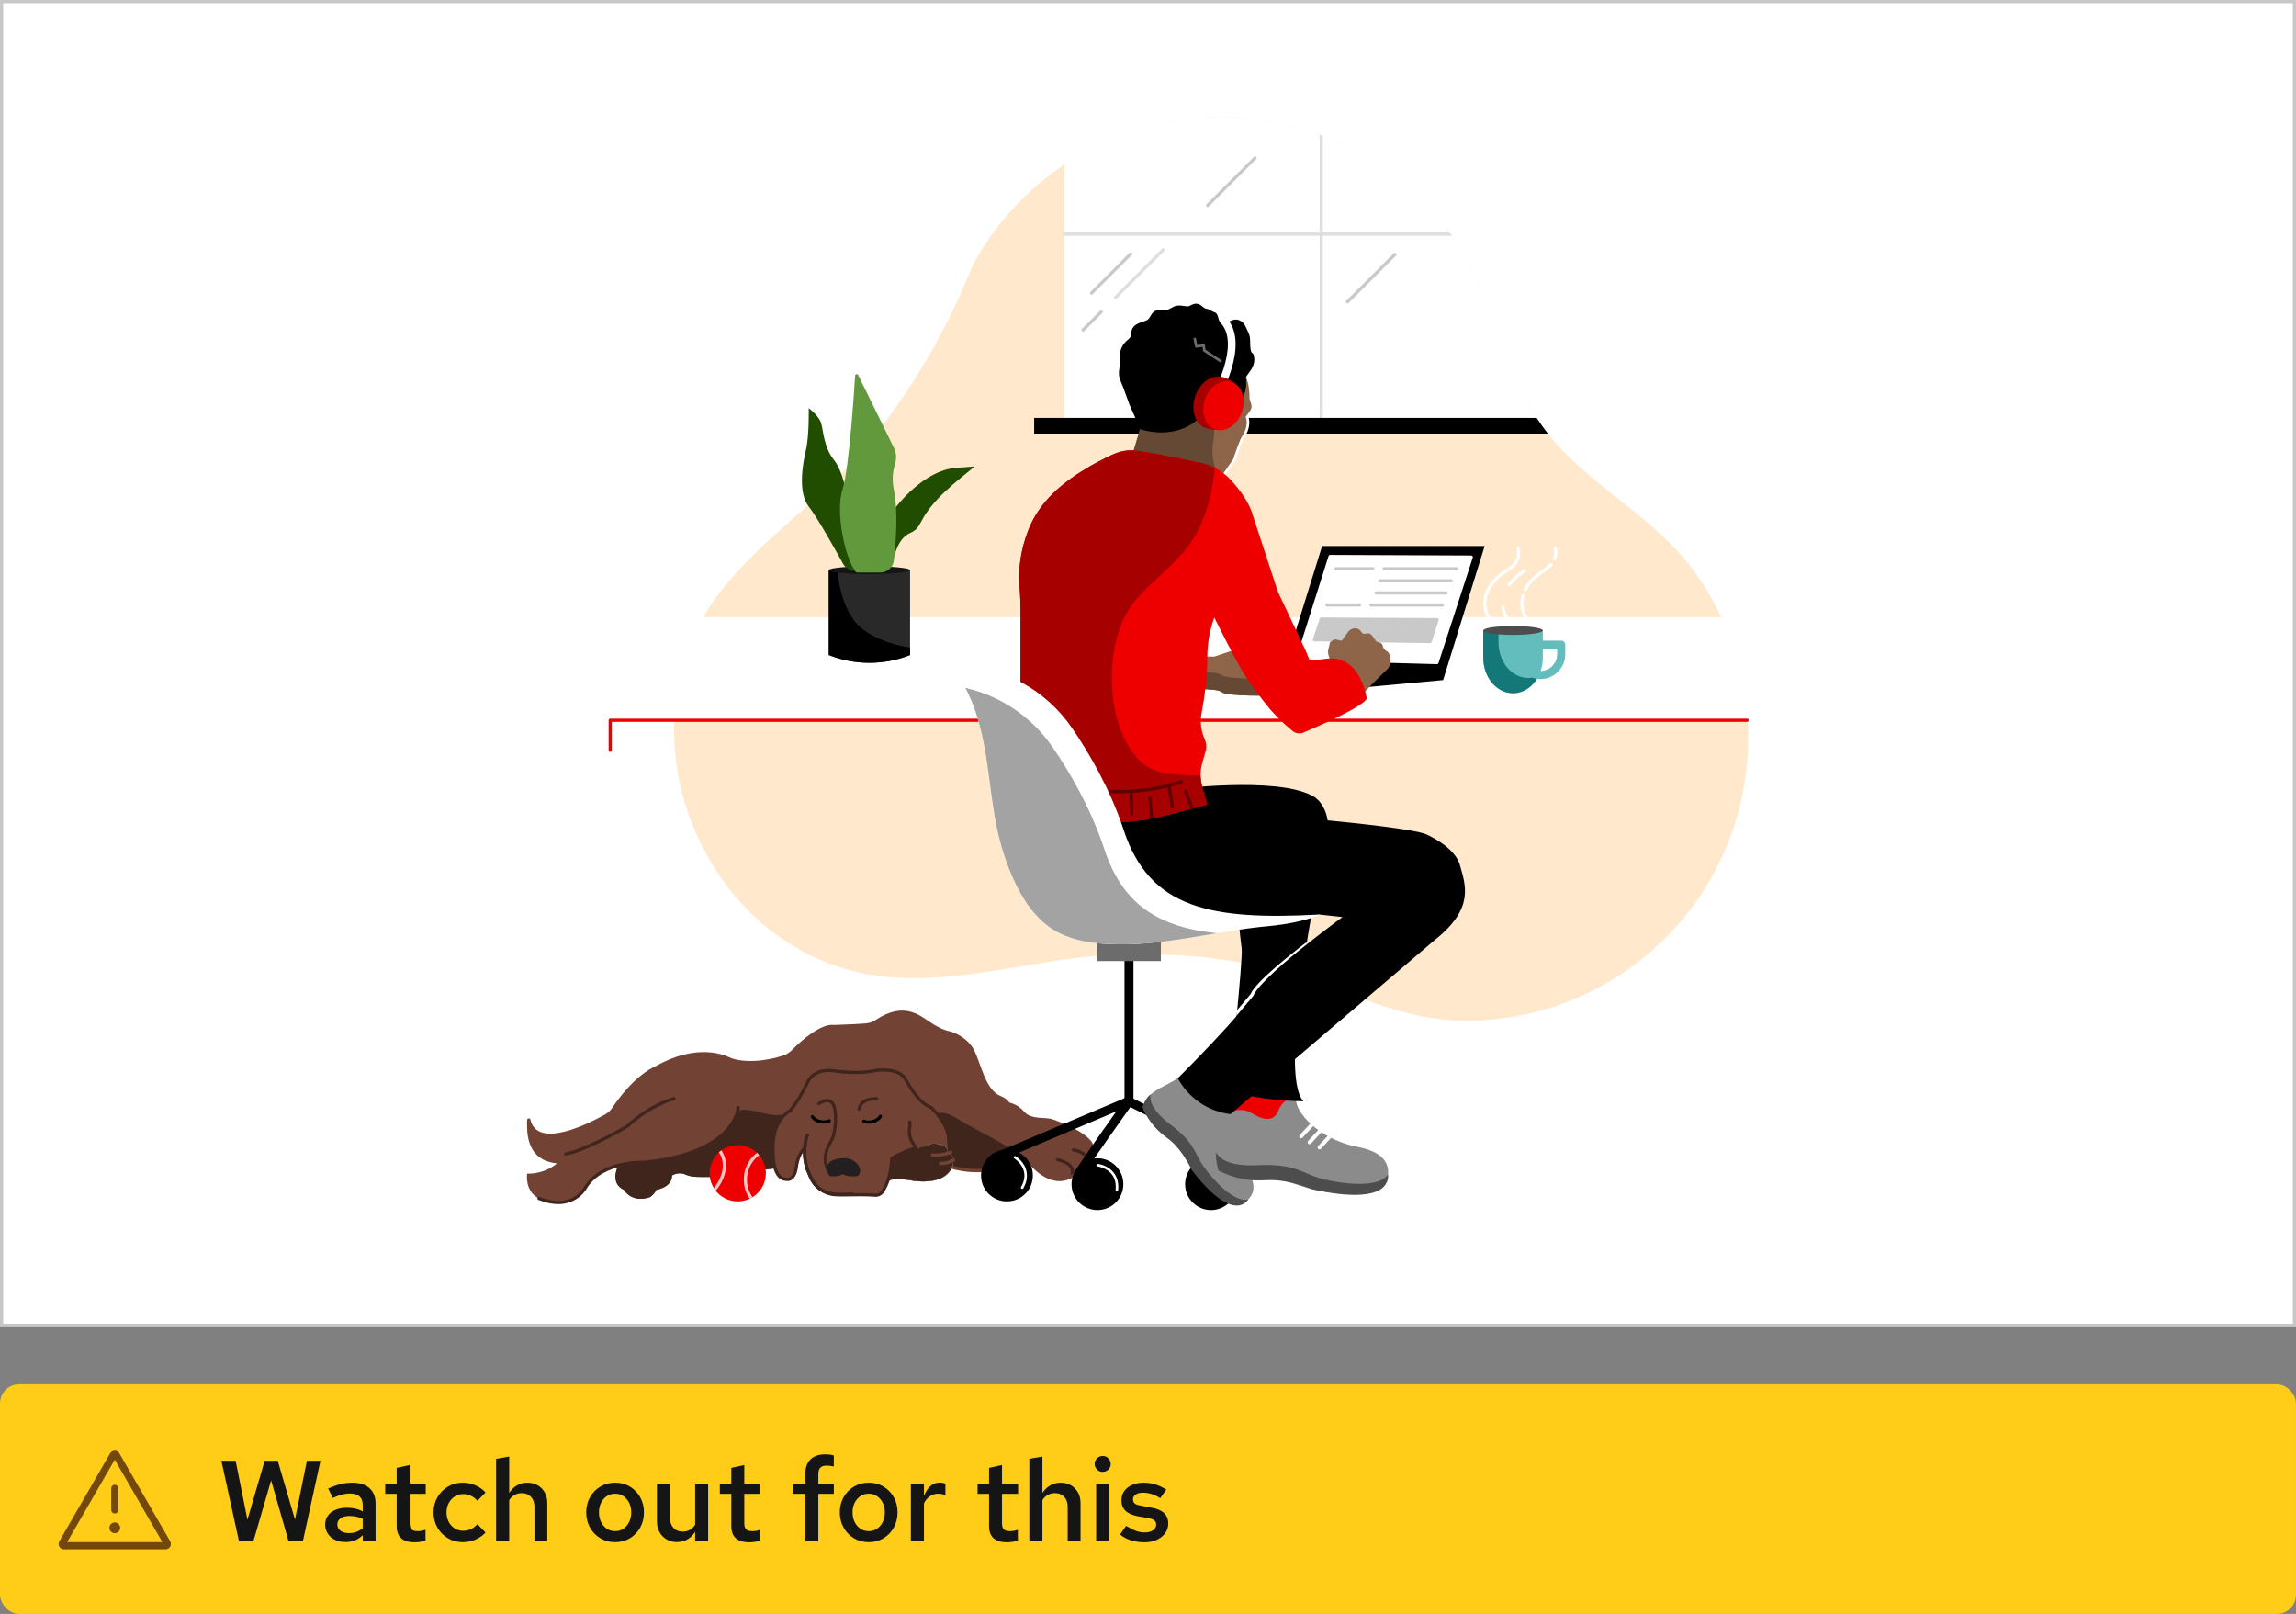 <?xml version="1.0" encoding="UTF-8"?>
<svg xmlns="http://www.w3.org/2000/svg" xmlns:xlink="http://www.w3.org/1999/xlink" viewBox="0 0 360 253">
  <rect x="0" y="0" width="360" height="253" fill="#808080" stroke="none"/>
  <defs>
    <style>
      .uuid-04fc041d-5446-4c92-a94b-5ccaddc5570f {
        fill: none;
      }

      .uuid-37b61431-489e-4c6c-acec-fb9447e94363 {
        fill: #a60000;
      }

      .uuid-444a8028-e0f7-4498-89ec-48323aafc949 {
        fill: #151515;
      }

      .uuid-36ddfb1b-aedb-4561-a67a-a991e62bc14d {
        fill: #6c6c6c;
      }

      .uuid-85b3719f-b944-4af1-9fb7-c6e0552e1a17 {
        clip-path: url(#uuid-ce251119-02a6-4f4e-bfaf-bad703f60b3a);
      }

      .uuid-385cda2b-b028-4c47-bb71-5f9d2aaceb4b {
        fill: #292929;
      }

      .uuid-413e3122-df39-457e-80fa-188e8b97b53f {
        fill: #231f20;
      }

      .uuid-b65ce772-7d9d-4c4f-9e72-d50b71d009b1 {
        fill: #fbc5c5;
      }

      .uuid-bd4ab0ac-d3de-43b3-afee-2d896f7e951d {
        clip-path: url(#uuid-eac8ffb8-ee83-4014-8aff-0a6e6a50dbce);
      }

      .uuid-8dd4f460-bc9e-49ed-b72c-c35976e47325 {
        fill: #204d00;
      }

      .uuid-1a41d99a-5089-4c2f-a362-b59151210e4a {
        fill: #ffe8cc;
      }

      .uuid-a22cd29e-f695-41f2-8225-ea9fc15fdc91 {
        fill: #4d4d4d;
      }

      .uuid-814a62be-6cdf-4ce7-8038-cbf535329565 {
        fill: #dedede;
      }

      .uuid-9625b30f-2a6b-4012-a25a-11a01209d4d1 {
        clip-path: url(#uuid-b8d7a351-a1e6-4da1-88e9-3d43aa8313bf);
      }

      .uuid-a3280231-1705-4271-897e-77eb8631d10e {
        fill: #40251d;
      }

      .uuid-1352a83b-4667-4114-ae59-9f0e4879e4bc {
        fill: #c7c7c7;
      }

      .uuid-52430c9f-88ab-459e-bc64-669fe061c717 {
        fill: #8e6549;
      }

      .uuid-a64d9c76-42f6-468d-be78-a29073f10275 {
        fill: #c9c9c9;
      }

      .uuid-5bc1dd8d-e7b6-4acf-9b84-177c73c8fd8c {
        fill: #63bdbd;
      }

      .uuid-acfb5741-ff71-424c-934f-34497e267ed1 {
        fill: #fff;
      }

      .uuid-efccb5a8-8d55-4a9a-bcf2-c632622acc00 {
        fill: #664934;
      }

      .uuid-70813a9b-7f43-45e0-94e6-fe8605404fad {
        fill: #5f0000;
      }

      .uuid-a6ac82ed-525a-425c-86dc-c72e57aae20c {
        fill: #a3a3a3;
      }

      .uuid-b1ebe539-ac09-4b41-b9a7-944aecdf62e2 {
        fill: #8b8b8b;
      }

      .uuid-f1148edb-536b-4fe6-89bd-a6e9d050d783 {
        fill: #724335;
      }

      .uuid-4ce5a9fa-373c-4431-8b00-3a8a85faf193 {
        clip-path: url(#uuid-5cecf804-d1c5-42ee-835b-eef7c95e37ac);
      }

      .uuid-f8f90e72-74df-4a1f-8a8d-8f0c03f04bf3 {
        fill: #63993d;
      }

      .uuid-b883a85e-4fd9-4b30-9129-c75e25aee15f {
        fill: #ffcc17;
      }

      .uuid-2b61d650-5cf3-4f71-8bc6-2bee263bd2b7 {
        fill: #147878;
      }

      .uuid-706f7324-df27-453d-a72d-5ad97ab06128 {
        fill: #e00;
      }

      .uuid-6ab35e60-be32-429d-ad2b-4761433774d1 {
        fill: #73480b;
      }
    </style>
    <clipPath id="uuid-5cecf804-d1c5-42ee-835b-eef7c95e37ac">
      <path class="uuid-04fc041d-5446-4c92-a94b-5ccaddc5570f" d="M257.289,81.071c-4.434-3.665-9.19-7.013-13.108-11.338-9.485-10.469-9.59-24.796-18.598-35.54-8.384-10.001-20.977-15.886-34.029-15.886-16.866,0-31.535,9.407-39.047,23.261-4.11,10.398-9.867,20.133-16.998,28.744-6.589,7.956-15.456,13.679-21.976,21.696-18.038,22.177-3.047,58.433,25.495,61.123,12.568,1.184,24.993-3.374,37.556-3.56,9.327-.138,18.732.802,27.644,3.659,8.84,2.833,16.29,6.86,25.891,6.772,24.49-.224,44.047-20.033,43.972-44.524-.028-9.254-2.986-18.375-8.415-25.871-2.381-3.287-5.306-5.987-8.387-8.534h0Z"/>
    </clipPath>
    <clipPath id="uuid-eac8ffb8-ee83-4014-8aff-0a6e6a50dbce">
      <path class="uuid-04fc041d-5446-4c92-a94b-5ccaddc5570f" d="M198.511,88.848l-2.323-8.825c-1.571-3.917-5.523-6.921-5.523-6.921-2.013-.469-4.034-.904-6.059-1.315l-3.572-.681c-1.202-.159-2.371-.478-3.591-.506-1.57-.036-2.753.513-4.118,1.201-.778.392-1.555.788-2.31,1.224-4.292,2.484-8.055,5.516-9.827,10.195-1.022,2.699-1.55,5.605-1.336,8.486.097,1.307.165,2.616.165,3.926v28.722s2.455,3.626,11.118,4.431c3.94.366,7.913.005,11.744-.988l6.424-1.665-.789-2.71c-.357-1.228-.363-2.531-.018-3.763l.541-1.925c.176-.626.106-1.288-.159-1.881-.568-1.271-.737-2.685-.478-4.053.39-2.065.903-5.41.903-8.72,0-5.341,2.252-8.729,2.252-8.729l6.957-5.501h0Z"/>
    </clipPath>
    <clipPath id="uuid-ce251119-02a6-4f4e-bfaf-bad703f60b3a">
      <path class="uuid-04fc041d-5446-4c92-a94b-5ccaddc5570f" d="M206.892,143.359c-17.059.919-26.639-.919-30.707-13.254-2.142-6.496-5.449-12.119-8.1-15.986-4.046-5.903-10.636-9.575-17.787-9.851-.48-.018-.752-.014-.752-.014,0,0-.39-.464,1.658,3.275,3.421,6.246,3.576,13.496,4.739,20.362.718,4.238,2.006,8.453,4.122,12.215,1.284,2.283,3.006,4.378,5.249,5.731,2.322,1.399,5.068,1.928,7.772,2.114,8.75.601,16.996-1.958,25.583-2.747,1.716-.158,3.423-.405,5.1-.8,1.233-.29,2.478-.652,3.123-1.043h0Z"/>
    </clipPath>
    <clipPath id="uuid-b8d7a351-a1e6-4da1-88e9-3d43aa8313bf">
      <circle class="uuid-04fc041d-5446-4c92-a94b-5ccaddc5570f" cx="115.671" cy="183.916" r="4.413"/>
    </clipPath>
  </defs>
  <g id="uuid-58d80f64-90eb-496d-ba65-f0b7a977926b" data-name="example-4">
    <g>
      <rect class="uuid-b883a85e-4fd9-4b30-9129-c75e25aee15f" y="217" width="360" height="36" rx="3" ry="3"/>
      <g id="uuid-fc8c8f80-81d7-4025-9f7d-83ab00316d04" data-name="uuid-dd2975ba-b6b8-4d0c-8d0a-4ab2cdfa4747">
        <g id="uuid-cc9b51ee-2def-4591-b481-740f3c517524" data-name="uuid-84046642-f659-43a1-b358-4dbe24c538f8">
          <rect class="uuid-04fc041d-5446-4c92-a94b-5ccaddc5570f" x="8.999" y="226" width="18" height="18"/>
        </g>
        <g id="uuid-ccccc040-2348-46e5-814e-809ccb3b1333" data-name="uuid-8aaf38f7-e1bc-49d0-b865-29c4668814b9">
          <path class="uuid-6ab35e60-be32-429d-ad2b-4761433774d1" d="M26.68,241.609l-7.957-13.781c-.15-.26-.43-.422-.73-.422h-.001c-.005 0-.009-0-.014,0-.293.005-.565.164-.714.417-.001.002-.002.003-.003.005,0,0,0,0-0.0 0l-7.957,13.782c-.075.13-.113.276-.113.422s.038.292.113.422c.15.26.43.422.731.422h15.913c.3,0,.58-.162.731-.422.075-.13.113-.276.113-.422s-.038-.292-.113-.422h0ZM10.523,241.75l7.47-12.938,7.47,12.938h-14.939Z"/>
          <path class="uuid-6ab35e60-be32-429d-ad2b-4761433774d1" d="M17.436,233.313v3.375c0,.311.252.562.562.562s.562-.252.562-.562v-3.375c0-.311-.252-.562-.562-.562s-.562.252-.562.562Z"/>
          <circle class="uuid-6ab35e60-be32-429d-ad2b-4761433774d1" cx="17.999" cy="239.5" r=".844"/>
        </g>
      </g>
      <path class="uuid-444a8028-e0f7-4498-89ec-48323aafc949" d="M37.468,241.588l-2.755-12.6h2.232l1.853,9.233,2.701-9.233h2.052l2.7,9.216,1.872-9.216h2.124l-2.753,12.6h-2.25l-2.736-9.522-2.772,9.522h-2.268Z"/>
      <path class="uuid-444a8028-e0f7-4498-89ec-48323aafc949" d="M54.19,241.732c-.624,0-1.176-.114-1.656-.343-.481-.227-.859-.549-1.134-.963-.276-.413-.414-.89-.414-1.43,0-.552.143-1.023.432-1.414.287-.389.687-.693,1.197-.909s1.119-.324,1.827-.324c.421,0,.834.045,1.242.136.408.089.805.237,1.189.441v-1.008c0-.6-.174-1.05-.522-1.35s-.859-.45-1.53-.45c-.384,0-.788.056-1.214.171-.427.114-.904.291-1.431.531l-.72-1.476c1.32-.612,2.561-.918,3.725-.918,1.188,0,2.103.285,2.745.855s.963,1.377.963,2.421v5.886h-2.015v-.935c-.384.372-.799.644-1.243.819-.443.173-.924.261-1.439.261h-0ZM52.893,238.96c0,.421.166.753.496.999.329.246.782.368,1.359.368.408,0,.788-.065,1.143-.197s.682-.324.982-.576v-1.458c-.313-.144-.639-.255-.982-.333-.342-.078-.711-.118-1.106-.118-.589,0-1.051.121-1.386.36-.337.24-.505.559-.505.954h0Z"/>
      <path class="uuid-444a8028-e0f7-4498-89ec-48323aafc949" d="M64.971,241.768c-.912,0-1.602-.212-2.071-.639-.467-.426-.702-1.058-.702-1.899v-5.058h-1.799v-1.602h1.799v-2.466l2.034-.451v2.917h2.52v1.602h-2.52v4.626c0,.445.097.758.289.946.191.186.516.279.972.279.203,0,.393-.015.566-.045.174-.03.393-.087.658-.171v1.71c-.252.083-.54.147-.864.188-.324.043-.619.063-.883.063h0Z"/>
      <path class="uuid-444a8028-e0f7-4498-89ec-48323aafc949" d="M72.531,241.75c-.853,0-1.623-.207-2.313-.622-.691-.413-1.237-.972-1.639-1.674s-.603-1.49-.603-2.367.201-1.665.603-2.367.948-1.261,1.639-1.674c.689-.414,1.46-.622,2.313-.622.708,0,1.374.134,1.998.406.624.27,1.158.644,1.602,1.125l-1.278,1.313c-.3-.348-.642-.612-1.026-.792-.384-.179-.792-.27-1.224-.27-.48,0-.918.129-1.313.387-.397.259-.708.604-.937,1.036s-.342.918-.342,1.458c0,.552.113,1.043.342,1.476.229.432.54.773.937,1.026.396.251.834.378,1.313.378.432,0,.84-.087,1.224-.261s.726-.434,1.026-.783l1.278,1.315c-.445.48-.978.853-1.602,1.116s-1.289.396-1.998.396h0Z"/>
      <path class="uuid-444a8028-e0f7-4498-89ec-48323aafc949" d="M77.787,241.588v-12.906l2.052-.36v5.707c.337-.516.747-.912,1.234-1.188.486-.276,1.022-.414,1.611-.414.623,0,1.169.138,1.637.414s.834.65,1.099,1.125c.264.473.396,1.028.396,1.665v5.958h-2.017v-5.364c0-.66-.179-1.185-.54-1.576-.359-.389-.845-.584-1.458-.584-.396,0-.765.089-1.107.27-.342.179-.626.456-.855.828v6.426h-2.052Z"/>
      <path class="uuid-444a8028-e0f7-4498-89ec-48323aafc949" d="M96.451,241.75c-.864,0-1.637-.203-2.322-.612s-1.224-.967-1.62-1.675c-.397-.707-.594-1.499-.594-2.376,0-.888.197-1.683.594-2.386.396-.702.935-1.257,1.62-1.665.684-.407,1.458-.612,2.322-.612.865,0,1.636.205,2.314.612.677.408,1.214.963,1.611,1.665.396.703.594,1.492.594,2.368,0,.888-.198,1.686-.594,2.393-.397.708-.934,1.267-1.611,1.675-.678.408-1.449.612-2.314.612h0ZM96.451,240.022c.492,0,.928-.129,1.306-.387.378-.259.674-.609.89-1.053s.325-.942.325-1.494c0-.564-.109-1.065-.325-1.503s-.512-.786-.89-1.045c-.378-.257-.814-.387-1.306-.387s-.929.129-1.313.387c-.384.259-.684.607-.9,1.045s-.324.939-.324,1.503c0,.552.108,1.05.324,1.494s.516.795.9,1.053c.384.257.821.387,1.313.387Z"/>
      <path class="uuid-444a8028-e0f7-4498-89ec-48323aafc949" d="M106.137,241.732c-.613,0-1.153-.138-1.621-.414-.467-.276-.836-.654-1.106-1.134s-.406-1.032-.406-1.656v-5.958h2.052v5.364c0,.66.177,1.185.531,1.575.354.391.838.585,1.449.585.421,0,.792-.09,1.116-.27s.607-.45.846-.81v-6.444h2.034v9.018h-2.034v-1.458c-.348.527-.762.927-1.242,1.197s-1.021.406-1.62.406h-0Z"/>
      <path class="uuid-444a8028-e0f7-4498-89ec-48323aafc949" d="M117.44,241.768c-.912,0-1.602-.212-2.071-.639-.467-.426-.702-1.058-.702-1.899v-5.058h-1.799v-1.602h1.799v-2.466l2.034-.451v2.917h2.52v1.602h-2.52v4.626c0,.445.097.758.289.946.191.186.516.279.972.279.203,0,.393-.015.566-.045.174-.03.393-.087.658-.171v1.71c-.252.083-.54.147-.864.188-.324.043-.619.063-.883.063h0Z"/>
      <path class="uuid-444a8028-e0f7-4498-89ec-48323aafc949" d="M126.276,241.588v-7.415h-1.944v-1.602h1.944v-1.567c0-.959.267-1.704.801-2.231.534-.529,1.306-.792,2.313-.792.252,0,.498.015.738.045s.445.075.613.134v1.729c-.229-.048-.421-.084-.576-.108s-.33-.036-.522-.036c-.456,0-.792.105-1.008.315s-.324.537-.324.981v1.53h2.431v1.602h-2.431v7.415h-2.034Z"/>
      <path class="uuid-444a8028-e0f7-4498-89ec-48323aafc949" d="M136.213,241.75c-.864,0-1.637-.203-2.322-.612s-1.224-.967-1.62-1.675c-.397-.707-.594-1.499-.594-2.376,0-.888.197-1.683.594-2.386.396-.702.935-1.257,1.62-1.665.684-.407,1.458-.612,2.322-.612.865,0,1.636.205,2.314.612.677.408,1.214.963,1.611,1.665.396.703.594,1.492.594,2.368,0,.888-.198,1.686-.594,2.393-.397.708-.934,1.267-1.611,1.675-.678.408-1.449.612-2.314.612h0ZM136.213,240.022c.492,0,.928-.129,1.306-.387.378-.259.674-.609.89-1.053s.325-.942.325-1.494c0-.564-.109-1.065-.325-1.503s-.512-.786-.89-1.045c-.378-.257-.814-.387-1.306-.387s-.929.129-1.313.387c-.384.259-.684.607-.9,1.045s-.324.939-.324,1.503c0,.552.108,1.05.324,1.494s.516.795.9,1.053c.384.257.821.387,1.313.387Z"/>
      <path class="uuid-444a8028-e0f7-4498-89ec-48323aafc949" d="M142.819,241.588v-9.018h2.052v1.944c.265-.684.604-1.207,1.017-1.566.414-.36.898-.54,1.45-.54.191.011.353.026.486.044.132.019.27.064.413.136v1.8c-.168-.084-.348-.144-.54-.181-.192-.035-.384-.054-.576-.054-.492,0-.933.133-1.322.397-.391.264-.699.635-.928,1.115v5.923h-2.052Z"/>
      <path class="uuid-444a8028-e0f7-4498-89ec-48323aafc949" d="M157.85,241.768c-.912,0-1.602-.212-2.071-.639-.467-.426-.702-1.058-.702-1.899v-5.058h-1.799v-1.602h1.799v-2.466l2.034-.451v2.917h2.52v1.602h-2.52v4.626c0,.445.097.758.289.946.191.186.516.279.972.279.203,0,.393-.015.566-.045.174-.03.393-.087.658-.171v1.71c-.252.083-.54.147-.864.188-.324.043-.619.063-.883.063h0Z"/>
      <path class="uuid-444a8028-e0f7-4498-89ec-48323aafc949" d="M161.395,241.588v-12.906l2.052-.36v5.707c.337-.516.747-.912,1.234-1.188.486-.276,1.022-.414,1.611-.414.623,0,1.169.138,1.637.414s.834.65,1.099,1.125c.264.473.396,1.028.396,1.665v5.958h-2.017v-5.364c0-.66-.179-1.185-.54-1.576-.359-.389-.845-.584-1.458-.584-.396,0-.765.089-1.107.27-.342.179-.626.456-.855.828v6.426h-2.052Z"/>
      <path class="uuid-444a8028-e0f7-4498-89ec-48323aafc949" d="M172.879,230.734c-.337,0-.628-.122-.873-.368-.246-.246-.369-.544-.369-.891,0-.337.123-.626.369-.873.245-.246.549-.369.909-.369.335,0,.626.123.873.369s.369.542.369.89c0,.337-.123.628-.369.874s-.549.368-.909.368ZM171.87,241.588v-9.018h2.034v9.018h-2.034Z"/>
      <path class="uuid-444a8028-e0f7-4498-89ec-48323aafc949" d="M179.486,241.768c-.768,0-1.485-.102-2.152-.305-.665-.205-1.238-.51-1.719-.918l.954-1.351c.588.36,1.104.622,1.548.783s.894.242,1.35.242c.552,0,.993-.113,1.323-.342.33-.227.495-.522.495-.881,0-.276-.095-.496-.287-.658s-.516-.285-.972-.369l-1.585-.27c-.876-.167-1.529-.456-1.961-.864-.433-.408-.649-.954-.649-1.637,0-.552.144-1.036.432-1.449.289-.414.699-.738,1.234-.972.534-.235,1.143-.351,1.827-.351.623,0,1.229.09,1.818.27.588.179,1.163.45,1.728.81l-.954,1.35c-.456-.299-.909-.518-1.359-.657-.451-.138-.898-.207-1.341-.207-.481,0-.861.093-1.144.279-.281.187-.423.442-.423.766,0,.287.093.507.28.657.186.151.512.261.981.333l1.602.306c.912.156,1.583.441,2.015.855s.649.963.649,1.647c0,.551-.159,1.05-.477,1.493-.319.445-.756.796-1.315,1.053-.557.259-1.192.387-1.899.387h-0Z"/>
    </g>
  </g>
  <g id="uuid-80141375-0c88-47b2-acaa-686e68c353bb" data-name="Layer 46">
    <g>
      <rect class="uuid-acfb5741-ff71-424c-934f-34497e267ed1" y="0" width="360" height="208"/>
      <path class="uuid-1352a83b-4667-4114-ae59-9f0e4879e4bc" d="M359.5.5v207H.5V.5h359M360,0H0v208h360V0h0Z"/>
      <g>
        <path class="uuid-1a41d99a-5089-4c2f-a362-b59151210e4a" d="M257.289,81.071c-4.434-3.665-9.19-7.013-13.108-11.338-9.485-10.469-9.59-24.795-18.598-35.54-8.384-10.001-20.977-15.886-34.029-15.886-16.866,0-31.535,9.407-39.047,23.261-4.11,10.398-9.867,20.133-16.998,28.744-6.589,7.956-15.456,13.679-21.976,21.696-18.038,22.177-3.047,58.433,25.495,61.123,12.568,1.184,24.993-3.374,37.556-3.56,9.327-.138,18.732.802,27.644,3.659,8.84,2.833,16.29,6.86,25.891,6.772,24.49-.224,44.047-20.033,43.972-44.524-.028-9.254-2.986-18.375-8.415-25.871-2.381-3.287-5.306-5.987-8.387-8.534h0Z"/>
        <path class="uuid-f1148edb-536b-4fe6-89bd-a6e9d050d783" d="M171.499,180.005c.134-2.163-5.697-4.335-6.676-4.606-.979-.272-3.205.094-4.216-1.108-1.011-1.202-2.292-1.432-2.292-1.432l.001.002s-.001-.001-.001-.001l.001-.001h-.001c-.173-.204-.347-.374-.506-.511-.288-.247-.627-.423-.979-.564-2.35-.944-3.07-5.259-4.157-7.28-.863-1.604-2.537-2.406-3.289-2.697-.184-.071-.373-.123-.568-.161-.383-.075-1.352-.346-2.819-1.307-1.85-1.212-4.25-3.4-8.713-.444-.46.304-.989.489-1.538.533-.868.07-2.438.168-5.037.245,0,0-2.025-.594-6.58,3.974-.267.267-.579.484-.92.645-1.064.499-5.418,1.653-8.518.594-.121-.041-.239-.094-.354-.15-.843-.414-5.188-2.195-11.493,1.38-.099.056-.2.107-.304.153-.612.269-3.322,1.662-6.561,6.41-.285.418-.661.768-1.103,1.016-2.449,1.374-10.6,5.54-11.709.819-.069-.295-.504-.245-.516.058-.086,2.208-.01,6.34,4.697,6.799-2.22,1.817-4.707,1.6-4.707,1.6-.267,3.068,1.869,3.897,1.869,3.897,5.474,2.159,7.344-1.806,7.344-1.806,1.213-1.902,3.239-2.871,5.089-3.364-.171.353-1.279,2.844.889,3.817,0,0,1.135,2.129,4.072,1.155,0,0,.734-.468,1.001-1.155,0,0,2.47-.354,2.47-2.256,0,0,1.03-.617,2.039-.161.57.258,1.194.368,1.819.387,2.229.069,6.61.038,7.79-1.178,0,0,2.098.219,4.513-.167l.001-.001c.355,1.172.979,1.76,1.828,1.739,0,0,1.268.328,1.536-2.191,0,0,.245-1.861,1.272-2.675h0c-.057.896.007,2.025.397,3.263,0,0,.224.478.485,1.137.671,1.691,2.281,2.823,4.1,2.875l.5.014c.372.011.744.012,1.117.003,1.003-.023,3.211-.057,4.399.051.493.045.97-.185,1.238-.602.235-.367.511-.881.757-1.551-0.0.001-.001.003-.001.003.911-.748,4.118-.097,4.118-.097,4.596.565,5.74-1.486,5.983-2.129l.059.013s4.639,1.401,8.269-.419l3.782-.192c.291.147.576.345.845.611,1.722,1.703,4.824,3.485,7.979-.49l.282.334c.146-.343.183-.642.145-.904.005-.007.01-.014.015-.021l-.019.001c-.015-.094-.039-.183-.072-.267l.091.065c1.045-.445.859-1.703.859-1.703l-0.0 0Z"/>
        <path class="uuid-a3280231-1705-4271-897e-77eb8631d10e" d="M121.228,179.164c.124-2.365,1.125-3.749,1.865-4.459-.372.016-.743.047-1.113.092-1.544.189-4.658-1.336-6.227-.657,0,0-1.169,2.974-2.393,3.863-.602.438-1.158.934-1.758,1.374-.602.442-1.324.639-2.008.939-1.421.622-2.91,1.143-4.43,1.425-1.6.298-3.413.399-5.034.544-1.241.111-3.231.648-3.322.718-.601,1.452-.4,2.872,1.022,3.51,0,0,1.135,2.129,4.072,1.155,0,0,.734-.468,1.001-1.155,0,0,2.47-.354,2.47-2.256,0,0,1.03-.617,2.039-.161.57.258,1.194.368,1.819.387,2.229.069,6.61.038,7.79-1.178,0,0,2.098.219,4.513-.167h0c-.286-.947-.397-2.274-.308-3.974h0Z"/>
        <path class="uuid-a3280231-1705-4271-897e-77eb8631d10e" d="M139.164,185.201c-0.0.001-.001.003-.001.003.911-.748,4.118-.097,4.118-.097,4.596.565,5.74-1.486,5.983-2.129l.059.013s4.639,1.401,8.269-.419l3.759-.191c-1.05-1.056-2.309-1.939-3.522-2.697-2.128-1.329-4.404-2.392-6.583-3.629-1.143-.649-2.319-1.618-3.696-1.625-.244-.001-.476.034-.702.091.802.966,1.882,2.539,1.882,4.008,0,0,1.135,6.652-5.274,4.946"/>
        <path class="uuid-a3280231-1705-4271-897e-77eb8631d10e" d="M123.509,185.142c-.073,0-.131-.007-.168-.014-.007,0-.014 0-.021 0-.5,0-.933-.185-1.289-.55-.843-.867-1.198-2.693-1.053-5.427.193-3.673,2.412-5.063,2.763-5.26,1.181-1.324,2.495-3.985,2.596-4.192.039-.11.257-.66.822-1.178.562-.516,1.591-1.1,3.304-.955.007.001.014.002.021.003.04.007,3.988.673,6.773-.018.008-.002.015-.003.023-.005.146-.022,3.599-.513,4.875,1.4.006.009.011.018.016.028.019.038,1.891,3.781,3.897,4.377.038.011.073.032.102.059.115.109,2.797,2.689,2.812,5.099.048.3.456,3.171-1.167,4.653-.976.891-2.463,1.078-4.423.556-.134-.036-.214-.173-.178-.307.035-.134.174-.214.307-.178,1.783.474,3.113.326,3.954-.441,1.476-1.345,1.013-4.192,1.008-4.22-.002-.014-.004-.028-.004-.042,0-2.049-2.28-4.384-2.615-4.717-2.143-.693-3.983-4.297-4.135-4.602-1.075-1.586-4.157-1.199-4.364-1.17-2.841.7-6.676.072-6.956.025-2.886-.241-3.574,1.726-3.602,1.81-.003.01-.008.021-.012.03-.058.119-1.432,2.942-2.71,4.354-.02.022-.044.041-.071.055-.095.05-2.345,1.261-2.534,4.864-.17,3.225.402,4.526.912,5.051.27.277.593.407.967.398.023-.001.046.002.069.008.006.001.235.05.491-.135.265-.19.607-.664.732-1.84.011-.086.272-1.978,1.366-2.845.109-.086.266-.068.352.041.086.109.068.266-.041.353-.934.741-1.177,2.494-1.179,2.512-.117,1.1-.438,1.843-.956,2.202-.263.182-.515.222-.684.222v0Z"/>
        <path class="uuid-814a62be-6cdf-4ce7-8038-cbf535329565" d="M139.812,181.57s2.935-1.816,4.76-1.677c0,0,.626-.122,1.014-.371.291-.187.629-.29.974-.256.864.085,2.201.377,2.018,1.367,0,0,1.357.597.745,2.157,0,0-.612,2.984-6.042,2.317,0,0-3.207-.651-4.118.097,0,0,.563-2.853.649-3.634h0Z"/>
        <path class="uuid-a3280231-1705-4271-897e-77eb8631d10e" d="M139.163,185.203c.911-.748,4.118-.097,4.118-.097,5.43.668,6.042-2.317,6.042-2.317.612-1.56-.745-2.157-.745-2.157.183-.99-1.155-1.281-2.018-1.367-.344-.034-.682.069-.974.256-.388.249-1.739.403-1.739.403,0,0-.276.063-.81.174s-3.224,1.471-3.224,1.471"/>
        <path class="uuid-a3280231-1705-4271-897e-77eb8631d10e" d="M168.011,184.646c-.033,0-.066-.006-.098-.02-.128-.054-.187-.202-.133-.329.184-.433.187-.802.009-1.127-.387-.707-1.579-1.046-2.006-1.117-.137-.023-.229-.152-.206-.289.023-.137.151-.23.289-.206.072.012,1.781.308,2.364,1.371.254.463.258.989.013,1.565-.041.095-.134.153-.231.153h0Z"/>
        <path class="uuid-a3280231-1705-4271-897e-77eb8631d10e" d="M170.48,183.086c-.033,0-.066-.006-.098-.02-.128-.054-.187-.202-.133-.329.184-.433.187-.802.009-1.127-.387-.707-1.579-1.046-2.006-1.117-.137-.023-.229-.152-.206-.289.023-.137.151-.229.289-.206.072.012,1.781.308,2.364,1.371.254.463.258.989.013,1.565-.041.095-.134.153-.231.153h0Z"/>
        <path class="uuid-f1148edb-536b-4fe6-89bd-a6e9d050d783" d="M166.127,185.155c-1.704,0-3.148-1.06-4.084-1.986-1.653-1.635-3.954-.57-4.051-.524-3.703,2.072-8.593.635-8.8.573-.133-.04-.208-.18-.168-.313.04-.133.18-.208.312-.168.048.015,4.895,1.436,8.424-.538.041-.02,2.729-1.272,4.635.613.927.917,2.386,1.979,4.057,1.826,1.402-.128,2.742-1.094,3.982-2.872.08-.114.236-.141.349-.062.114.079.142.236.062.349-1.329,1.905-2.792,2.943-4.348,3.085-.125.011-.249.017-.371.017v-0Z"/>
        <path d="M169.867,184.152l-1.22-.697c.768-1.344,6.681-9.658,7.668-11.046v-27.207h1.405v27.656l-.131.183c-.069.097-6.937,9.735-7.723,11.11h0Z"/>
        <polygon points="156.127 182.217 155.579 180.923 176.998 171.861 195.16 180.941 194.531 182.198 176.949 173.407 156.127 182.217"/>
        <circle cx="172.073" cy="185.631" r="4.062"/>
        <circle cx="189.882" cy="185.631" r="4.062"/>
        <circle cx="157.884" cy="184.268" r="4.062"/>
        <path class="uuid-706f7324-df27-453d-a72d-5ad97ab06128" d="M196.117,185.158c-.027,0-.055-.004-.083-.013-.149-.046-.232-.203-.186-.352.925-2.999-1.874-3.992-1.994-4.033-.147-.05-.226-.21-.176-.357.05-.147.209-.226.356-.177.035.012,3.44,1.204,2.352,4.733-.037.121-.149.199-.269.199h0Z"/>
        <rect class="uuid-36ddfb1b-aedb-4561-a67a-a991e62bc14d" x="172.017" y="146.785" width="10.002" height="3.872"/>
        <rect class="uuid-acfb5741-ff71-424c-934f-34497e267ed1" x="98.528" y="96.734" width="178.855" height="16.169"/>
        <g class="uuid-4ce5a9fa-373c-4431-8b00-3a8a85faf193">
          <g>
            <rect class="uuid-acfb5741-ff71-424c-934f-34497e267ed1" x="166.911" y="15.021" width="83.9" height="50.596"/>
            <path class="uuid-814a62be-6cdf-4ce7-8038-cbf535329565" d="M207.165,65.63c-.139,0-.251-.112-.251-.251V15.288c0-.139.112-.251.251-.251s.251.112.251.251v50.092c0,.139-.112.251-.251.251h0Z"/>
            <rect x="162.153" y="65.508" width="94.001" height="2.464"/>
            <path class="uuid-814a62be-6cdf-4ce7-8038-cbf535329565" d="M250.812,36.952h-83.901c-.139,0-.251-.112-.251-.251s.112-.251.251-.251h83.901c.139,0,.251.112.251.251s-.112.251-.251.251Z"/>
          </g>
        </g>
        <path class="uuid-a3280231-1705-4271-897e-77eb8631d10e" d="M137.293,187.61c-.049,0-.097-.002-.146-.007-1.19-.109-3.453-.072-4.371-.05-.371.009-.752.007-1.129-.003l-.5-.014c-1.918-.054-3.616-1.245-4.326-3.033-.255-.643-.477-1.118-.479-1.123-.004-.01-.009-.02-.012-.031-.951-3.018-.033-5.38.006-5.479.051-.129.197-.191.326-.14.129.051.192.197.141.326-.009.023-.885,2.295.001,5.127.041.088.245.535.484,1.135.636,1.601,2.156,2.668,3.873,2.716l.5.014c.37.011.741.012,1.104.003,1.151-.026,3.256-.055,4.428.052.404.036.787-.15,1.004-.487.586-.913,1.299-2.53,1.365-5.053.002-.089.052-.171.131-.214.266-.145,2.365-1.28,3.538-1.542l-.354-.538c-.47-.716-.645-1.598-.493-2.483.05-.291.059-.588.025-.883-.015-.138.084-.262.221-.277.135-.015.262.084.277.221.038.342.028.687-.03,1.024-.131.759.017,1.513.418,2.122l.574.873c.051.078.055.178.009.26-.046.082-.131.131-.226.129-.006-0-.013-0-.02-0-.695,0-2.702.998-3.574,1.466-.092,2.556-.831,4.217-1.44,5.166-.292.454-.79.723-1.325.723h-0Z"/>
        <path class="uuid-a3280231-1705-4271-897e-77eb8631d10e" d="M130.263,184.381c-.075,0-.148-.033-.198-.096-1.729-2.213-.586-4.552-.014-5.455.786-1.24.977-4.697.315-5.691-.131-.197-.297-.311-.507-.349-.592-.107-1.31.407-1.318.413-.112.081-.269.056-.35-.056-.081-.112-.057-.269.056-.35.036-.026.897-.644,1.7-.501.347.062.629.252.838.565.768,1.152.586,4.825-.308,6.238-.515.813-1.547,2.916-.014,4.877.086.109.066.267-.043.352-.046.036-.1.053-.154.053v0Z"/>
        <path class="uuid-acfb5741-ff71-424c-934f-34497e267ed1" d="M175.122,186.714c-.006,0-.013-0-.02-.001-.11-.011-.191-.109-.18-.22.315-3.204-2.701-3.625-2.83-3.642-.11-.014-.188-.114-.174-.224.014-.11.113-.189.224-.174,1.223.152,3.463,1.201,3.179,4.079-.01.104-.097.181-.2.181Z"/>
        <path class="uuid-acfb5741-ff71-424c-934f-34497e267ed1" d="M160.268,186.384c-.034,0-.069-.009-.101-.027-.096-.056-.129-.178-.073-.274,1.616-2.785-.954-4.419-1.064-4.487-.094-.058-.123-.182-.065-.276.058-.094.181-.124.276-.066,1.05.646,2.652,2.529,1.201,5.031-.037.064-.105.1-.174.1h0Z"/>
        <path class="uuid-a3280231-1705-4271-897e-77eb8631d10e" d="M88.714,181.145c-.119,0-.224-.084-.247-.205-.025-.136.065-.267.201-.292,3.094-.574,9.094-4.047,9.51-4.29,3.868-3.527,7.311-4.348,7.455-4.381.134-.031.269.053.301.188.031.135-.053.27-.188.301-.034.008-3.477.834-7.249,4.28-.013.012-.027.022-.042.031-.26.153-6.418,3.756-9.695,4.364-.015.003-.031.004-.046.004h0Z"/>
        <path class="uuid-a3280231-1705-4271-897e-77eb8631d10e" d="M87.529,188.756c-.885,0-1.917-.186-3.113-.657-.129-.051-.192-.197-.141-.326.051-.129.196-.192.326-.141,5.179,2.042,6.952-1.526,7.025-1.679.004-.009.01-.019.015-.027,2.671-4.187,9.003-3.998,9.484-3.977,4.029-.424,9.459-1.594,12.486-4.756,1.796-1.877,1.891-3.596,1.892-3.613.006-.138.12-.244.261-.24.138.006.246.122.241.26-.003.076-.092,1.894-1.996,3.904-3.129,3.303-8.715,4.513-12.849,4.946-.013.001-.026.002-.038.001-.065-.003-6.485-.268-9.049,3.735-.117.229-1.4,2.571-4.542,2.571h0Z"/>
        <path class="uuid-a3280231-1705-4271-897e-77eb8631d10e" d="M134.702,174.096h-.007c-.138-.004-.248-.119-.244-.258 0-.019.086-1.869,3-1.869.139,0,.251.112.251.251s-.112.251-.251.251c-2.432,0-2.498,1.367-2.498,1.381-.004.136-.115.244-.251.244v-0Z"/>
        <path class="uuid-413e3122-df39-457e-80fa-188e8b97b53f" d="M129.963,184.154c-.254-.409-.626-1.262.105-1.954.177-.168.395-.285.625-.366.615-.215,2.053-.592,3.115.116,0,0,1.504.844.919,2.14-.084.186-.271.305-.475.305h-.912c-.422,0-.836-.12-1.192-.347h0l-.073.043c-.34.199-.727.304-1.122.304h-.551c-.178,0-.346-.09-.439-.241h0Z"/>
        <path d="M129.155,176.131c-.806,0-1.634-.36-1.987-.953-.071-.119-.032-.273.087-.344.119-.071.273-.032.344.087.37.622,1.559.906,2.313.553.125-.059.275-.005.334.121.059.126.005.275-.121.334-.294.138-.63.202-.971.202Z"/>
        <path d="M136.205,176.153c-.3,0-.595-.051-.86-.162-.128-.053-.189-.2-.136-.328.053-.128.201-.189.328-.136.769.32,1.944-.017,2.286-.655.066-.122.217-.168.34-.102.122.066.168.218.102.34-.342.638-1.219,1.042-2.061,1.042h0Z"/>
        <path class="uuid-f1148edb-536b-4fe6-89bd-a6e9d050d783" d="M149.09,180.609s-1.187.58-2.891.452"/>
        <path class="uuid-f1148edb-536b-4fe6-89bd-a6e9d050d783" d="M146.694,181.331c-.166,0-.337-.006-.514-.019-.138-.01-.242-.131-.231-.269.01-.138.127-.241.269-.231,1.607.121,2.751-.422,2.762-.428.124-.06.275-.009.335.116.061.124.009.274-.115.335-.046.022-1.034.496-2.506.496h-0Z"/>
        <path class="uuid-f1148edb-536b-4fe6-89bd-a6e9d050d783" d="M149.514,181.858s-1.103.622-2.064.503"/>
        <path class="uuid-f1148edb-536b-4fe6-89bd-a6e9d050d783" d="M147.702,182.627c-.095,0-.189-.005-.283-.017-.137-.017-.235-.142-.218-.28.017-.138.141-.236.28-.218.867.107,1.9-.467,1.91-.473.121-.068.274-.025.342.095.068.121.025.274-.095.342-.044.025-.989.551-1.935.551h0Z"/>
        <line class="uuid-04fc041d-5446-4c92-a94b-5ccaddc5570f" x1="177.304" y1="39.788" x2="171.153" y2="45.939"/>
        <path class="uuid-a64d9c76-42f6-468d-be78-a29073f10275" d="M171.153,46.19c-.064,0-.128-.025-.177-.073-.098-.098-.098-.257,0-.355l6.151-6.151c.098-.098.257-.098.355,0s.098.257,0,.355l-6.151,6.151c-.049.049-.113.073-.177.073h-0Z"/>
        <line class="uuid-04fc041d-5446-4c92-a94b-5ccaddc5570f" x1="182.371" y1="39.176" x2="174.938" y2="46.608"/>
        <path class="uuid-814a62be-6cdf-4ce7-8038-cbf535329565" d="M174.938,46.859c-.064,0-.128-.025-.177-.073-.098-.098-.098-.257,0-.355l7.433-7.433c.098-.098.257-.098.355,0s.098.257,0,.355l-7.433,7.433c-.049.049-.113.073-.177.073h-0Z"/>
        <line class="uuid-04fc041d-5446-4c92-a94b-5ccaddc5570f" x1="196.783" y1="24.763" x2="189.35" y2="32.196"/>
        <path class="uuid-a64d9c76-42f6-468d-be78-a29073f10275" d="M189.35,32.447c-.064,0-.128-.025-.177-.073-.098-.098-.098-.257,0-.355l7.433-7.433c.098-.098.257-.098.355,0s.098.257,0,.355l-7.433,7.433c-.049.049-.113.073-.177.073h-0Z"/>
        <line class="uuid-04fc041d-5446-4c92-a94b-5ccaddc5570f" x1="218.716" y1="39.886" x2="211.283" y2="47.318"/>
        <path class="uuid-a64d9c76-42f6-468d-be78-a29073f10275" d="M211.283,47.569c-.064,0-.128-.025-.177-.073-.098-.098-.098-.257,0-.355l7.433-7.433c.098-.098.257-.098.355,0s.098.257,0,.355l-7.433,7.433c-.049.049-.113.073-.177.073h-0Z"/>
        <line class="uuid-04fc041d-5446-4c92-a94b-5ccaddc5570f" x1="172.668" y1="48.879" x2="169.819" y2="51.727"/>
        <path class="uuid-a64d9c76-42f6-468d-be78-a29073f10275" d="M169.819,51.978c-.064,0-.128-.025-.177-.073-.098-.098-.098-.257,0-.355l2.849-2.849c.098-.098.257-.098.355,0s.098.257,0,.355l-2.849,2.849c-.049.049-.113.073-.177.073h-0Z"/>
        <path class="uuid-b1ebe539-ac09-4b41-b9a7-944aecdf62e2" d="M194.979,182.727c-2.884-3.498-2.744-7.841-1.808-9.537.22-.4.088-.94.679-1.532s-5.804-5.528-6.631-4.718c-1.238,1.213-2.543,2.186-3.928,2.891-2.093,1.066-3.234,1.686-3.94,3.201-.146.313-.149.672-.004.986.41.887,1.488,2.82,3.624,4.328,2.866,2.022,2.265,3.09,5.177,6.285,2.912,3.196,5.189,4.833,6.596,4.08,1.408-.754,3.118-2.486.234-5.984h0Z"/>
        <path class="uuid-acfb5741-ff71-424c-934f-34497e267ed1" d="M190.355,163.811s2.331,4.215,6.253,5.716c0,0-2.216,1.915-3.437,3.462,0,0-.411-1.756-2.602-.594-.875.464-1.995.311-2.772-2.091-.368-1.139-1.569-1.605-1.925-1.9,0,0,3.461-3.322,4.482-4.593h0Z"/>
        <path class="uuid-706f7324-df27-453d-a72d-5ad97ab06128" d="M193.171,173.212c-.016,0-.032-.002-.048-.005-.084-.018-.149-.083-.169-.167-.001-.004-.132-.518-.597-.727-.415-.186-.982-.092-1.682.279-.494.262-.99.305-1.436.124-.683-.277-1.238-1.065-1.652-2.344-.26-.804-.994-1.251-1.48-1.548-.152-.092-.283-.172-.376-.249-.049-.041-.078-.1-.081-.164s.022-.125.068-.169c.035-.033,3.463-3.327,4.463-4.572.046-.058.12-.089.193-.083.074.006.14.049.176.114.023.042,2.339,4.163,6.138,5.615.073.028.127.092.14.17.013.077-.015.156-.074.207-.022.019-2.215,1.919-3.408,3.432-.043.054-.108.085-.175.085h0ZM191.894,171.774c.236,0,.453.045.651.135.351.159.564.428.688.651.981-1.169,2.372-2.441,2.957-2.962-3.218-1.383-5.287-4.454-5.867-5.401-1.037,1.205-3.394,3.497-4.098,4.178.036.022.073.045.113.069.509.31,1.361.83,1.672,1.791.366,1.131.848,1.846,1.395,2.067.324.132.68.096,1.06-.105.532-.282,1.01-.424,1.429-.424h0Z"/>
        <path class="uuid-a22cd29e-f695-41f2-8225-ea9fc15fdc91" d="M180.448,171.552s-.852,1.778,3.05,4.715c3.902,2.937,3.702,4.409,5.194,6.552,1.492,2.143,4.907,5.829,7.024,5.194,0,0-2.137,4.053-8.707-4.409-.098-.126-.182-.264-.251-.407-.365-.754-1.735-3.378-3.786-4.853-2.224-1.599-3.288-3.454-3.727-4.549-.069-.172-.066-.363.003-.535.186-.464.617-1.389,1.201-1.71h0Z"/>
        <path class="uuid-706f7324-df27-453d-a72d-5ad97ab06128" d="M95.681,117.862c-.139,0-.251-.112-.251-.251v-4.708c0-.139.112-.251.251-.251h178.256c.139,0,.251.112.251.251s-.112.251-.251.251H95.931v4.457c0,.139-.112.251-.251.251h0Z"/>
        <path class="uuid-52430c9f-88ab-459e-bc64-669fe061c717" d="M185.881,102.923l4.546-.001,3.061-1.036,6.052,7.143s-7.143.191-7.988-.545-6.843-.381-6.843-.381l1.172-5.18h0Z"/>
        <path class="uuid-efccb5a8-8d55-4a9a-bcf2-c632622acc00" d="M191.551,105.816c-.679-.592-4.686-.478-6.232-.411l-.611,2.698s5.998-.355,6.843.381,7.988.545,7.988.545l-2.242-2.646c-2.172-.007-5.213-.102-5.746-.567h0Z"/>
        <polygon points="207.302 85.59 201.693 103.641 202.345 107.045 212.427 107.879 226.273 106.607 232.787 85.59 207.302 85.59"/>
        <polygon class="uuid-acfb5741-ff71-424c-934f-34497e267ed1" points="208.552 87.237 230.687 87.329 225.31 103.863 203.479 103.26 208.552 87.237"/>
        <path class="uuid-acfb5741-ff71-424c-934f-34497e267ed1" d="M225.31,104.114h-.007l-21.831-.602c-.079-.002-.152-.041-.198-.105s-.059-.146-.035-.221l5.073-16.024c.033-.104.13-.175.239-.175h.001l22.135.092c.08 0.0.155.039.202.104.047.065.06.148.035.225l-5.377,16.534c-.034.103-.13.173-.239.173h0ZM203.819,103.019l21.311.588,5.212-16.028-21.607-.09-4.917,15.53h0Z"/>
        <path class="uuid-a64d9c76-42f6-468d-be78-a29073f10275" d="M228.382,89.405h-11.378c-.139,0-.251-.112-.251-.251s.112-.251.251-.251h11.378c.139,0,.251.112.251.251s-.112.251-.251.251Z"/>
        <path class="uuid-a64d9c76-42f6-468d-be78-a29073f10275" d="M215.261,89.405h-5.781c-.139,0-.251-.112-.251-.251s.112-.251.251-.251h5.781c.139,0,.251.112.251.251s-.112.251-.251.251Z"/>
        <path class="uuid-a64d9c76-42f6-468d-be78-a29073f10275" d="M227.548,91.3h-11.177c-.139,0-.251-.112-.251-.251s.112-.251.251-.251h11.177c.139,0,.251.112.251.251s-.112.251-.251.251Z"/>
        <path class="uuid-a64d9c76-42f6-468d-be78-a29073f10275" d="M226.746,93.195h-10.976c-.139,0-.251-.112-.251-.251s.112-.251.251-.251h10.976c.139,0,.251.112.251.251s-.112.251-.251.251Z"/>
        <path class="uuid-a64d9c76-42f6-468d-be78-a29073f10275" d="M226.145,95.09h-11.177c-.139,0-.251-.112-.251-.251s.112-.251.251-.251h11.177c.139,0,.251.112.251.251s-.112.251-.251.251Z"/>
        <path class="uuid-a64d9c76-42f6-468d-be78-a29073f10275" d="M213.181,95.09h-5.132c-.139,0-.251-.112-.251-.251s.112-.251.251-.251h5.132c.139,0,.251.112.251.251s-.112.251-.251.251Z"/>
        <polygon class="uuid-a64d9c76-42f6-468d-be78-a29073f10275" points="225.335 97.144 207.173 97.047 206.08 100.28 224.241 100.565 225.335 97.144"/>
        <path class="uuid-a64d9c76-42f6-468d-be78-a29073f10275" d="M224.241,100.816h-.004l-18.161-.285c-.08-.001-.155-.041-.201-.106s-.058-.149-.033-.225l1.093-3.232c.035-.102.13-.171.238-.171h.001l18.162.096c.08 0.0.155.039.202.103.047.065.06.148.036.224l-1.094,3.421c-.033.104-.13.174-.239.174h0ZM206.428,100.034l17.631.276.933-2.918-17.639-.093-.925,2.735Z"/>
        <path class="uuid-52430c9f-88ab-459e-bc64-669fe061c717" d="M178.866,66.892l-1.406,4.724,14.091,3.332,2.003-2.893s1.024-3.16,1.424-3.65c0,0,1.091-1.558.557-3.026l.635-.857c.264-.356.342-.818.208-1.241l-.264-.84s.111-3.766-1.492-4.331l-14.153,3.085-1.602,5.697h0Z"/>
        <path class="uuid-acfb5741-ff71-424c-934f-34497e267ed1" d="M191.716,75.062l-.33-.229,1.986-2.869c.142-.437,1.048-3.195,1.451-3.687.001-.003,1.015-1.48.524-2.831l-.037-.101.699-.943c.225-.304.292-.701.178-1.062l-.275-.872.001-.034c.029-1.007-.158-3.713-1.357-4.136l.133-.379c1.654.583,1.635,4.08,1.627,4.492l.254.808c.152.483.063,1.014-.239,1.421l-.572.772c.48,1.516-.57,3.041-.616,3.107-.285.35-.991,2.341-1.398,3.596l-.026.052-2.003,2.893h0Z"/>
        <path class="uuid-efccb5a8-8d55-4a9a-bcf2-c632622acc00" d="M190.257,72.253c-.116-.652-.169-1.318-.148-1.981.023-.703.24-1.382.269-2.084.054-1.296-.168-2.595-.561-3.827-.535-1.677-1.385-3.234-2.389-4.683l-6.96,1.517-1.602,5.697-1.406,4.724,13.562,3.206c-.316-.838-.606-1.686-.764-2.57h-0Z"/>
        <path class="uuid-b1ebe539-ac09-4b41-b9a7-944aecdf62e2" d="M212.862,179.786c-5.384-1.022-9.171-4.702-9.613-7.001-.104-.542-.084-1.407.007-2.414.091-1.007-10.077-.651-10.22.741-.213,2.084-.265,3.997-1.007,5.724-1.238,2.88-1.817,4.357-.991,6.647,0,0,3.049,1.85,7.276,1.514,4.227-.335,4.494,1.121,9.671,1.84,5.177.719,8.559.482,9.285-1.308.726-1.789.976-4.721-4.408-5.743v0Z"/>
        <path class="uuid-706f7324-df27-453d-a72d-5ad97ab06128" d="M193.536,166.431s2.938,2.655,7.743,1.017c0,0,1.893,2.678,1.954,5.061,0,0-1.725-1.038-2.862,1.735-.454,1.108-1.614,1.831-4.192.199-1.223-.774-2.7-.279-3.258-.277,0,0,.649-5.764.616-7.734Z"/>
        <path class="uuid-a22cd29e-f695-41f2-8225-ea9fc15fdc91" d="M190.717,180.633s.582,2.311,6.48,2.025c5.898-.286,6.849,1.237,9.893,2.075s9.067,1.625,10.544-.601c0,0,1.01,5.212-11.953,2.276,0,0-3.783-1.663-7.367-1.411s-6.13-.94-7.276-1.514c0,0-.533-1.907-.322-2.85h0Z"/>
        <path d="M184.087,123.73s15.867-2.047,21.6.979c0,0,4.754,1.869,1.371,11.305,0,0-6.854,32.382-2.671,36.62,0,0-7.897-.035-11.648-1.904,0,0,2.213-20.652,1.946-22.076,0,0-1.25-9.525-.759-14.153l-11.258-4.273,1.419-6.498h0Z"/>
        <path d="M189.303,126.131l2.492,1.059s27.862,2.058,31.779,3.572c0,0,4.54,1.916,5.341,4.875s2.403,6.697-3.917,11.682l-32.046,27.317s-5.339-.274-8.277-5.615c0,0,10.736-10.664,11.643-13.068.907-2.404,14.171-12.195,14.171-12.195l-3.596-.399s-35.205,4.493-39.26,1.2-11.152-14.065-6.179-21.186l27.85,2.758h0Z"/>
        <path class="uuid-52430c9f-88ab-459e-bc64-669fe061c717" d="M189.808,95.318c1.352,2.707,2.905,5.309,4.645,7.784l3.501,4.98c1.46,2.078,3.278,3.88,5.368,5.322,0,0,1.736.579,3.249-.401,0,0,4.985-1.691,8.501-5.697l2.582-2.537s.89-1.254,0-2.541c0,0-.801-.396-.846-1.02,0,0-.178-.523-.645-.523s-.601-.568-1.068-1.095-.868-.207-1.268-.24-.401-.701-1.135-.835-1.235.434-1.235.434l-1.102,1.502-1.001-.234c-.334.067-.801.467-.801.467-.065.071-.092.41-.124.517-.071.239-.147.473-.183.721-.114.792.325,1.403.641,2.089,0,0-2.003.032-3.739.806,0,0-5.587-12.315-7.229-13.769l-8.11,4.269h0Z"/>
        <path class="uuid-706f7324-df27-453d-a72d-5ad97ab06128" d="M208.512,103.198l-3.156.355-.654-1.609-4.212-8.91c-.087-.184-.163-.374-.226-.568l-4.076-12.444c-.794-1.98-2.196-3.726-3.389-4.97-1.192-1.243-2.731-2.097-4.413-2.467-1.258-.277-2.518-.543-3.78-.799l-3.573-.681c-1.202-.159-2.371-.478-3.591-.506-1.57-.036-2.753.513-4.118,1.201-.778.392-1.555.788-2.31,1.224-4.292,2.484-8.055,5.516-9.827,10.195-1.022,2.699-1.55,5.605-1.336,8.486.097,1.307.165,2.616.165,3.926v28.722s2.455,3.626,11.118,4.431c3.94.366,7.913.005,11.743-.988l6.425-1.665-.788-2.71c-.357-1.228-.363-2.532-.018-3.763l.541-1.925c.176-.626.106-1.288-.159-1.881-.568-1.271-.737-2.685-.478-4.053.39-2.065.903-5.41.903-8.72,0-2.615.54-4.76,1.091-6.271,1.228,2.461,2.454,4.896,3.98,7.657,1.167,2.111,2.607,4.015,4.239,6.073,1.182,1.491,2.609,2.87,4.068,4.057.472.384,1.113.483,1.674.246,2.447-1.036,9.23-3.998,9.94-5.309,0,0-.75-6.396-5.782-6.333h0Z"/>
        <path class="uuid-37b61431-489e-4c6c-acec-fb9447e94363" d="M188.242,121.599c-3.677-.228-7.242.177-9.823-2.638-1.577-1.721-2.591-3.905-3.228-6.132-.678-2.368-.94-4.865-.868-7.324.073-2.537.502-5.099,1.435-7.467.436-1.107.98-2.175,1.663-3.151.764-1.091,1.714-2.039,2.666-2.964,2.104-2.043,4.39-3.933,6.183-6.271,1.859-2.425,2.93-5.323,3.579-8.287.291-1.33.495-2.67.647-4.016-.665-.341-1.373-.601-2.111-.764-1.258-.277-2.518-.543-3.78-.799l-3.573-.681c-1.202-.159-2.371-.478-3.591-.506-1.57-.036-2.753.513-4.118,1.201-.778.392-1.555.788-2.31,1.224-4.292,2.484-8.055,5.516-9.827,10.195-1.022,2.699-1.55,5.605-1.336,8.486.097,1.307.165,2.616.165,3.926v28.722s2.455,3.626,11.118,4.431c3.94.366,7.913.005,11.743-.988l6.425-1.665-.788-2.71c-.049-.169-.271-1.474-.272-1.822v-0Z"/>
        <g class="uuid-bd4ab0ac-d3de-43b3-afee-2d896f7e951d">
          <g>
            <path class="uuid-70813a9b-7f43-45e0-94e6-fe8605404fad" d="M186.909,126.961c-.102,0-.197-.062-.235-.163l-1.003-2.675c-.049-.13.017-.275.147-.323.13-.049.274.017.323.147l1.003,2.675c.049.13-.017.275-.147.323-.029.011-.059.016-.088.016Z"/>
            <path class="uuid-70813a9b-7f43-45e0-94e6-fe8605404fad" d="M180.578,128.643c-.129,0-.239-.099-.25-.23l-.286-3.364c-.012-.138.091-.26.229-.271.137-.012.26.091.271.229l.286,3.364c.012.138-.091.26-.229.271-.007.001-.014.001-.021.001h0Z"/>
          </g>
        </g>
        <path class="uuid-70813a9b-7f43-45e0-94e6-fe8605404fad" d="M175.375,124.336c-2.207,0-3.698-.194-3.731-.199-.137-.019-.234-.145-.215-.282.018-.137.144-.234.282-.215.071.009,7.208.937,13.393-1.337.13-.048.274.019.322.149.048.13-.019.274-.149.322-3.464,1.273-7.214,1.562-9.903,1.562h0Z"/>
        <path class="uuid-acfb5741-ff71-424c-934f-34497e267ed1" d="M206.892,143.36c-17.059.919-26.639-.919-30.707-13.254-2.142-6.496-5.449-12.119-8.1-15.986-4.046-5.903-10.636-9.575-17.787-9.851-.48-.018-.752-.014-.752-.014,0,0-.39-.464,1.658,3.275,3.421,6.246,3.576,13.496,4.739,20.362.718,4.238,2.006,8.453,4.122,12.215,1.284,2.283,3.006,4.378,5.249,5.731,2.322,1.399,5.068,1.928,7.772,2.114,8.75.6,16.996-1.958,25.583-2.748,1.716-.158,3.423-.405,5.1-.8,1.233-.29,2.478-.652,3.123-1.043h0Z"/>
        <path d="M178.744,67.013s4.564,1.678,8.279-.947c.328-.232.606-.527.817-.87.658-1.069,2.711-3.764,5.824-1.954,0,0,1.934-.895,1.4-4.456,0,0,1.822-1.309,1.252-3.158l-4.482-3.686c-3.48-2.862-8.583-2.764-11.849.341-.079.075-.159.153-.237.232l-.295.46c-.826,1.286-1.426,2.704-1.774,4.193h0c-.436,1.864-.492,3.797-.166,5.683l1.231,4.161h0Z"/>
        <path d="M182.099,67.792c-1.899,0-3.333-.513-3.438-.552l-.114-.042-1.272-4.304c-.334-1.929-.277-3.873.168-5.779.355-1.519.963-2.955,1.806-4.268l.327-.5c.081-.081.162-.16.242-.237,3.331-3.167,8.563-3.318,12.168-.352l4.538,3.732.021.069c.532,1.726-.805,2.989-1.224,3.333.484,3.582-1.473,4.532-1.557,4.571l-.114.053-.109-.063c-2.888-1.679-4.807.749-5.497,1.872-.229.372-.526.688-.883.94-1.688,1.192-3.528,1.528-5.064,1.528h0ZM178.94,66.824c.716.228,4.697,1.339,7.944-.955.303-.214.556-.483.75-.799.59-.958,2.751-3.909,6.03-2.105.372-.238,1.594-1.257,1.161-4.143l-.022-.145.119-.086c.068-.049,1.629-1.201,1.182-2.822l-4.424-3.639c-3.419-2.811-8.375-2.67-11.529.329-.072.068-.143.138-.215.209l-.281.438c-.813,1.266-1.399,2.652-1.742,4.117-.43,1.838-.485,3.713-.165,5.573l1.191,4.027h0Z"/>
        <path class="uuid-5bc1dd8d-e7b6-4acf-9b84-177c73c8fd8c" d="M237.236,98.831h-4.669v4.265c0,3.075,2.091,5.569,4.669,5.569h0c2.579,0,4.669-2.493,4.669-5.569v-4.265h-4.669Z"/>
        <path class="uuid-2b61d650-5cf3-4f71-8bc6-2bee263bd2b7" d="M239.626,106.274h0c-2.579,0-4.669-2.493-4.669-5.569v-1.874h-2.39v4.265c0,3.075,2.091,5.569,4.669,5.569h0c1.713,0,3.209-1.101,4.022-2.741-.508.226-1.058.35-1.631.35h-0Z"/>
        <ellipse class="uuid-a22cd29e-f695-41f2-8225-ea9fc15fdc91" cx="237.236" cy="98.831" rx="4.669" ry=".698"/>
        <path class="uuid-385cda2b-b028-4c47-bb71-5f9d2aaceb4b" d="M142.694,89.375v13.308c-4.094,1.621-8.652,1.621-12.746,0v-13.308"/>
        <path d="M137.235,99.842c-.859-.431-1.692-.953-2.415-1.589-.624-.549-1.127-1.233-1.54-1.95-.95-1.646-1.495-3.53-1.776-5.401-.075-.503-.132-1.014-.169-1.527h-1.387v13.308c4.094,1.621,8.652,1.621,12.746,0v-1.176c-1.887-.289-3.75-.807-5.459-1.664v-0Z"/>
        <ellipse class="uuid-444a8028-e0f7-4498-89ec-48323aafc949" cx="136.321" cy="89.375" rx="6.373" ry=".609"/>
        <path class="uuid-5bc1dd8d-e7b6-4acf-9b84-177c73c8fd8c" d="M241.537,106.445c-.332,0-.668-.043-.999-.13-.339-.089-.541-.436-.452-.774.089-.339.435-.541.775-.452.793.208,1.622.041,2.272-.461.65-.501,1.023-1.26,1.023-2.08v-.857h-3.455c-.35,0-.634-.284-.634-.634s.284-.634.634-.634h4.09c.35,0,.634.284.634.634v1.492c0,1.217-.553,2.341-1.516,3.085-.693.534-1.521.813-2.37.813h0Z"/>
        <path class="uuid-8dd4f460-bc9e-49ed-b72c-c35976e47325" d="M126.802,63.977s.098,4.324-.442,6.584-1.264,6.682.449,8.844c1.309,1.652,4.116,6.672,5.368,8.947.388.706,1.129,1.143,1.934,1.143h1.785s-3.296-6.847-3.1-9.157-.476-6.289-2.081-8.304c-1.605-2.014-1.605-4.668-1.998-5.798-.393-1.13-1.916-2.26-1.916-2.26h0Z"/>
        <path class="uuid-8dd4f460-bc9e-49ed-b72c-c35976e47325" d="M136.35,87.761s1.801-2.856,1.965-4.539,5.512-9.269,11.407-9.87l3.111-.235c-2.963,2.451-6.57,5.113-8.367,8.597-.517,1.002-.809,1.407-1.781,1.846-.901.407-1.487,1.18-1.908,2.052-.192.399-.37.893-.526,1.415-.421,1.407-1.792,2.306-3.247,2.111l-1.308-.175.655-1.201h0Z"/>
        <path class="uuid-f8f90e72-74df-4a1f-8a8d-8f0c03f04bf3" d="M134.328,58.9s-.872,14.547-1.986,17.912.318,10.354,2.016,12.684h3.69c.944,0,1.739-.706,1.848-1.643.297-2.547.717-7.53-.005-11.127-.256-1.277-.234-2.603.156-3.845.226-.721.321-1.593-.043-2.436l-5.676-11.545h-0Z"/>
        <path class="uuid-f8f90e72-74df-4a1f-8a8d-8f0c03f04bf3" d="M138.048,89.747h-3.69c-.08,0-.156-.038-.203-.103-1.796-2.466-3.16-9.559-2.051-12.91,1.091-3.296,1.964-17.703,1.973-17.848.007-.114.089-.209.201-.231.111-.023.224.033.275.135l5.676,11.545c.34.787.358,1.665.057,2.622-.358,1.139-.409,2.425-.149,3.72.725,3.61.316,8.57.008,11.206-.124,1.063-1.026,1.865-2.097,1.865h0ZM134.489,89.245h3.56c.817,0,1.504-.611,1.599-1.421.304-2.606.709-7.507-.002-11.049-.277-1.378-.221-2.75.163-3.97.263-.838.251-1.599-.034-2.261l-5.254-10.687c-.215,3.303-.98,14.137-1.938,17.034-1.034,3.124.247,9.931,1.907,12.354h0Z"/>
        <g class="uuid-85b3719f-b944-4af1-9fb7-c6e0552e1a17">
          <path class="uuid-a6ac82ed-525a-425c-86dc-c72e57aae20c" d="M200.743,147.428c1.233-.29,2.478-.652,3.123-1.043-17.059.919-26.639-.919-30.707-13.254-2.142-6.496-5.449-12.119-8.1-15.986-4.046-5.903-10.636-9.575-17.787-9.851-.48-.018-.752-.014-.752-.014,0,0-.257,24.283-.724,24.684s9.28,21.631,9.28,21.631l43.009,3.338,5.782-10.547"/>
        </g>
        <path d="M193.706,60.424c1.112-.56,3.067-3.521,2.533-4.519-.796-1.487-.194-2.63-.703-3.647-.509-1.016-.553-1.528-1.337-1.845-.868-.35-1.682.568-2.361.517-1.327-.1-.819-1.535-1.481-1.752-.662-.217-.648-.434-1.274-.555s-.808-.694-1.429-.773-.937.468-1.569.408-1.298-.255-1.863-.006-.876.543-1.443.612c-.567.069-1.012-.183-1.584.109s-.627,1.149-1.27,1.442c-.644.293-1.529.409-2.015.982s-.077,1.335-.698,1.855-1.071.993-1.294,1.819c-.223.827.051,1.386-.094,2.281s-.282,1.425.172,2.44c.454,1.015.884,2.387,1.325,3.539.441,1.152,1.321,2.573,1.466,3.836"/>
        <path d="M178.544,67.196c-.094-.818-.515-1.715-.923-2.583-.197-.42-.384-.817-.529-1.195-.165-.431-.331-.899-.491-1.351-.269-.76-.548-1.546-.829-2.175-.451-1.008-.355-1.587-.222-2.389l.031-.188c.062-.386.041-.713.021-1.03-.025-.39-.052-.792.079-1.276.231-.856.678-1.36,1.372-1.942.257-.216.285-.481.321-.818.034-.322.073-.686.347-1.009.382-.45.969-.646,1.487-.819.22-.073.428-.143.613-.227.264-.12.414-.381.573-.656.172-.299.349-.608.688-.78.422-.215.793-.179,1.12-.147.185.018.36.035.545.013.33-.04.561-.167.853-.328.151-.083.323-.177.522-.265.496-.218,1.031-.142,1.549-.068.145.021.291.042.435.055.244.023.432-.072.651-.183.253-.128.538-.273.926-.224.388.049.634.255.851.436.187.157.349.292.594.339.382.073.566.187.744.297.139.086.283.175.559.266.393.129.496.519.587.862.136.516.25.834.837.878.215.018.49-.114.78-.251.49-.232,1.045-.495,1.653-.249.698.282.89.711,1.181,1.36.08.177.17.378.281.601.251.501.258,1.012.266,1.552.009.646.019,1.313.434,2.088.165.307.159.747-.018,1.306-.414,1.31-1.736,3.098-2.619,3.542l-.217-.431c.778-.391,1.998-2.065,2.375-3.256.132-.418.151-.749.053-.933-.47-.878-.481-1.639-.491-2.309-.007-.505-.013-.941-.215-1.343-.116-.232-.209-.438-.29-.62-.277-.618-.404-.9-.921-1.109-.413-.166-.827.03-1.266.237-.35.166-.682.322-1.023.296-.96-.072-1.145-.773-1.268-1.236-.079-.297-.134-.482-.27-.527-.331-.109-.515-.222-.663-.314-.166-.102-.286-.177-.581-.234-.367-.071-.604-.268-.812-.443-.19-.159-.354-.296-.602-.328-.239-.029-.429.065-.647.176-.249.126-.531.268-.915.233-.151-.014-.304-.036-.457-.058-.471-.067-.916-.131-1.286.032-.18.079-.335.164-.484.246-.311.171-.605.333-1.028.384-.239.029-.448.008-.651-.012-.299-.029-.557-.055-.853.096-.211.108-.34.332-.489.591-.181.314-.386.671-.791.855-.207.094-.438.171-.66.245-.48.16-.977.326-1.271.673-.178.21-.204.459-.235.748-.04.373-.085.796-.491,1.137-.635.533-1.017.961-1.216,1.698-.11.406-.088.736-.063,1.118.022.343.045.698-.026,1.138l-.031.19c-.128.772-.206,1.237.186,2.112.29.647.571,1.442.844,2.212.159.45.324.914.486,1.34.139.361.321.75.515,1.162.424.903.863,1.836.966,2.733l-.48.055h-0Z"/>
        <path class="uuid-36ddfb1b-aedb-4561-a67a-a991e62bc14d" d="M191.389,56.819c-.038,0-.076-.011-.11-.033l-2.567-1.692c-.05-.033-.082-.086-.089-.145l-.064-.573-.953.128c-.107.014-.202-.055-.224-.158l-.245-1.179c-.022-.108.047-.215.156-.237.107-.022.215.047.237.156l.207.996.972-.131c.055-.007.108.007.15.041.043.033.07.082.076.136l.076.683,2.488,1.64c.092.061.118.186.057.278-.039.059-.102.09-.168.09h-0Z"/>
        <path class="uuid-706f7324-df27-453d-a72d-5ad97ab06128" d="M193.664,63.243v1.262c0,.156-.163.258-.303.189l-.491-.24c-.17-.083-.283-.25-.298-.439l-.104-1.351,1.196.579h0Z"/>
        <path class="uuid-706f7324-df27-453d-a72d-5ad97ab06128" d="M193.454,64.967c-.069,0-.139-.016-.203-.047l-.491-.24c-.249-.122-.416-.369-.438-.645l-.137-1.786,1.73.838v1.419c0,.16-.081.307-.217.392-.075.047-.159.07-.244.07h0ZM192.752,63.081l.07.915c.008.1.068.189.158.233l.432.212v-1.04l-.661-.32h0Z"/>
        <path class="uuid-acfb5741-ff71-424c-934f-34497e267ed1" d="M190.356,63.267c-.104,0-.21-.027-.306-.084-.286-.169-.382-.538-.213-.825.013-.021,1.26-2.151,2.05-4.697.698-2.247,1.177-5.293-.497-7.043-.23-.24-.222-.622.019-.852.24-.23.621-.222.852.019,3.913,4.088-1.167,12.815-1.385,13.185-.112.19-.313.296-.519.296h0Z"/>
        <path class="uuid-37b61431-489e-4c6c-acec-fb9447e94363" d="M194.354,64.145c-1.136,2.037-1.822,3.905-5.206,2.994-1.75-.471-2.496-2.848-1.744-5.056.752-2.207,2.753-3.523,4.469-2.938s3.928,2.407,2.481,5Z"/>
        <ellipse class="uuid-706f7324-df27-453d-a72d-5ad97ab06128" cx="191.825" cy="63.589" rx="3.931" ry="3.055" transform="translate(69.745 224.638) rotate(-71.177)"/>
        <path class="uuid-70813a9b-7f43-45e0-94e6-fe8605404fad" d="M183.821,126.721c-.121,0-.227-.087-.247-.211l-.542-3.328c-.022-.137.07-.266.207-.288.137-.021.266.07.288.207l.542,3.328c.022.137-.07.266-.207.288-.014.002-.027.003-.041.003h0Z"/>
        <path class="uuid-70813a9b-7f43-45e0-94e6-fe8605404fad" d="M177.463,127.808c-.134,0-.246-.106-.251-.242l-.126-3.419c-.005-.139.103-.255.241-.26.136-.006.255.103.26.241l.126,3.419c.005.139-.103.255-.241.26-.003,0-.006 0-.009 0Z"/>
        <circle class="uuid-706f7324-df27-453d-a72d-5ad97ab06128" cx="115.671" cy="183.916" r="4.413"/>
        <g class="uuid-9625b30f-2a6b-4012-a25a-11a01209d4d1">
          <g>
            <path class="uuid-b65ce772-7d9d-4c4f-9e72-d50b71d009b1" d="M118.939,189.046c-.04,0-.081-.01-.118-.03-1.349-.722-2.191-2.285-2.196-4.079-.005-1.975,1.01-3.707,2.716-4.632.122-.066.274-.021.34.101.066.122.021.274-.101.34-1.541.835-2.459,2.401-2.454,4.189.004,1.585.762,3.013,1.931,3.638.122.065.168.217.103.34-.045.085-.132.133-.222.133h0Z"/>
            <path class="uuid-b65ce772-7d9d-4c4f-9e72-d50b71d009b1" d="M110.861,187.874c-.075,0-.15-.034-.199-.098-.085-.11-.064-.267.046-.352,1.569-1.205,2.602-3.031,2.631-4.651.022-1.232-.502-2.3-1.558-3.171-.107-.088-.122-.246-.034-.353.088-.107.247-.122.353-.034,1.163.961,1.764,2.194,1.74,3.567-.031,1.767-1.141,3.745-2.827,5.04-.046.035-.099.052-.153.052v-0Z"/>
          </g>
        </g>
        <path class="uuid-acfb5741-ff71-424c-934f-34497e267ed1" d="M204.012,178.431c-.073,0-.147-.027-.205-.081-.122-.113-.129-.304-.015-.426l2.203-2.37c.114-.122.304-.129.426-.015.122.113.129.304.015.426l-2.203,2.37c-.059.064-.14.096-.221.096h0Z"/>
        <path class="uuid-acfb5741-ff71-424c-934f-34497e267ed1" d="M205.332,179.358c-.073,0-.147-.027-.205-.081-.122-.113-.129-.304-.015-.426l2.203-2.37c.114-.122.304-.129.426-.015s.129.304.015.426l-2.203,2.37c-.059.064-.14.096-.221.096h0Z"/>
        <path class="uuid-acfb5741-ff71-424c-934f-34497e267ed1" d="M206.892,180.178c-.073,0-.147-.027-.205-.081-.122-.113-.129-.304-.015-.426l2.203-2.37c.113-.122.304-.129.426-.015.122.113.129.304.015.426l-2.203,2.37c-.059.064-.14.096-.221.096h0Z"/>
        <path class="uuid-a3280231-1705-4271-897e-77eb8631d10e" d="M132.092,187.482c-.042,0-.081-.001-.115-.002l-.866-.018c-1.945-.055-3.589-1.189-4.292-2.96-.255-.643-.477-1.118-.479-1.123-.004-.01-.009-.02-.012-.031-.951-3.018-.033-5.38.006-5.479.051-.129.197-.191.326-.14.129.051.192.197.141.326-.009.023-.885,2.295.001,5.127.041.088.245.535.484,1.135.627,1.581,2.098,2.594,3.837,2.643l.866.018c.234.006.717-.015,1.105-.032.221-.01.421-.019.553-.022.134-.007.254.106.257.245.003.139-.107.254-.245.257-.129.003-.326.012-.543.021-.359.016-.76.034-1.024.034h0Z"/>
        <path class="uuid-acfb5741-ff71-424c-934f-34497e267ed1" d="M233.901,97.676c-.063,0-.127-.024-.176-.072-.024-.024-2.389-2.404-.35-5.74.83-1.357,1.864-2.058,2.695-2.62,1.211-.82,2.011-1.362,1.72-3.309-.02-.137.074-.265.211-.285.136-.021.265.074.285.211.338,2.26-.715,2.974-1.935,3.799-.832.563-1.776,1.202-2.548,2.466-.772,1.263-.958,2.509-.555,3.706.3.89.823,1.409.828,1.414.099.097.101.256.004.355-.049.05-.114.075-.179.075h0Z"/>
        <path class="uuid-acfb5741-ff71-424c-934f-34497e267ed1" d="M236.624,91.912c-.051,0-.103-.016-.147-.048-.112-.082-.137-.238-.056-.35.562-.774,1.361-1.517,2.374-2.21.114-.078.271-.049.349.066.078.114.049.271-.066.349-.966.66-1.723,1.363-2.251,2.09-.049.068-.126.103-.203.103h-0Z"/>
        <path class="uuid-acfb5741-ff71-424c-934f-34497e267ed1" d="M236.714,97.676c-.066,0-.132-.026-.181-.077-.594-.619-1.008-1.494-1.135-2.401-.019-.137.076-.264.213-.283.138-.019.264.076.283.213.114.805.478,1.579,1.001,2.124.096.1.092.259-.007.355-.049.047-.111.07-.174.07h0Z"/>
        <path class="uuid-acfb5741-ff71-424c-934f-34497e267ed1" d="M243.745,87.847c-.028,0-.057-.005-.085-.015-.13-.047-.198-.191-.151-.321.162-.45.198-.981.108-1.576-.021-.137.073-.265.211-.286.136-.021.265.073.286.211.103.679.058,1.291-.132,1.821-.037.102-.133.166-.236.166h-0Z"/>
        <path class="uuid-acfb5741-ff71-424c-934f-34497e267ed1" d="M239.164,92.697c-.034,0-.067-.007-.1-.021-.127-.055-.185-.203-.13-.33.597-1.368,1.708-2.191,2.782-2.987.444-.329.903-.669,1.316-1.042.103-.093.261-.085.354.018.093.103.085.262-.018.354-.431.389-.9.736-1.354,1.072-1.069.791-2.078,1.539-2.621,2.785-.041.094-.133.151-.23.151h0Z"/>
        <path class="uuid-acfb5741-ff71-424c-934f-34497e267ed1" d="M239.727,97.676c-.066,0-.132-.026-.181-.077-1.06-1.104-1.441-2.818-.97-4.367.04-.133.18-.207.313-.167.133.04.207.18.167.313-.419,1.378-.084,2.899.852,3.873.096.1.093.259-.007.355-.049.047-.111.07-.174.07h0Z"/>
        <path class="uuid-acfb5741-ff71-424c-934f-34497e267ed1" d="M196.099,155.823l-2.104,2.497c-.028.292-.056.585-.084.878l2.598-3.084c.018-.022.033-.046.043-.073.603-1.597,5.402-5.735,8.298-7.968l.068-.425c-2.846,2.175-8.074,6.345-8.82,8.175h0Z"/>
      </g>
    </g>
  </g>
</svg>